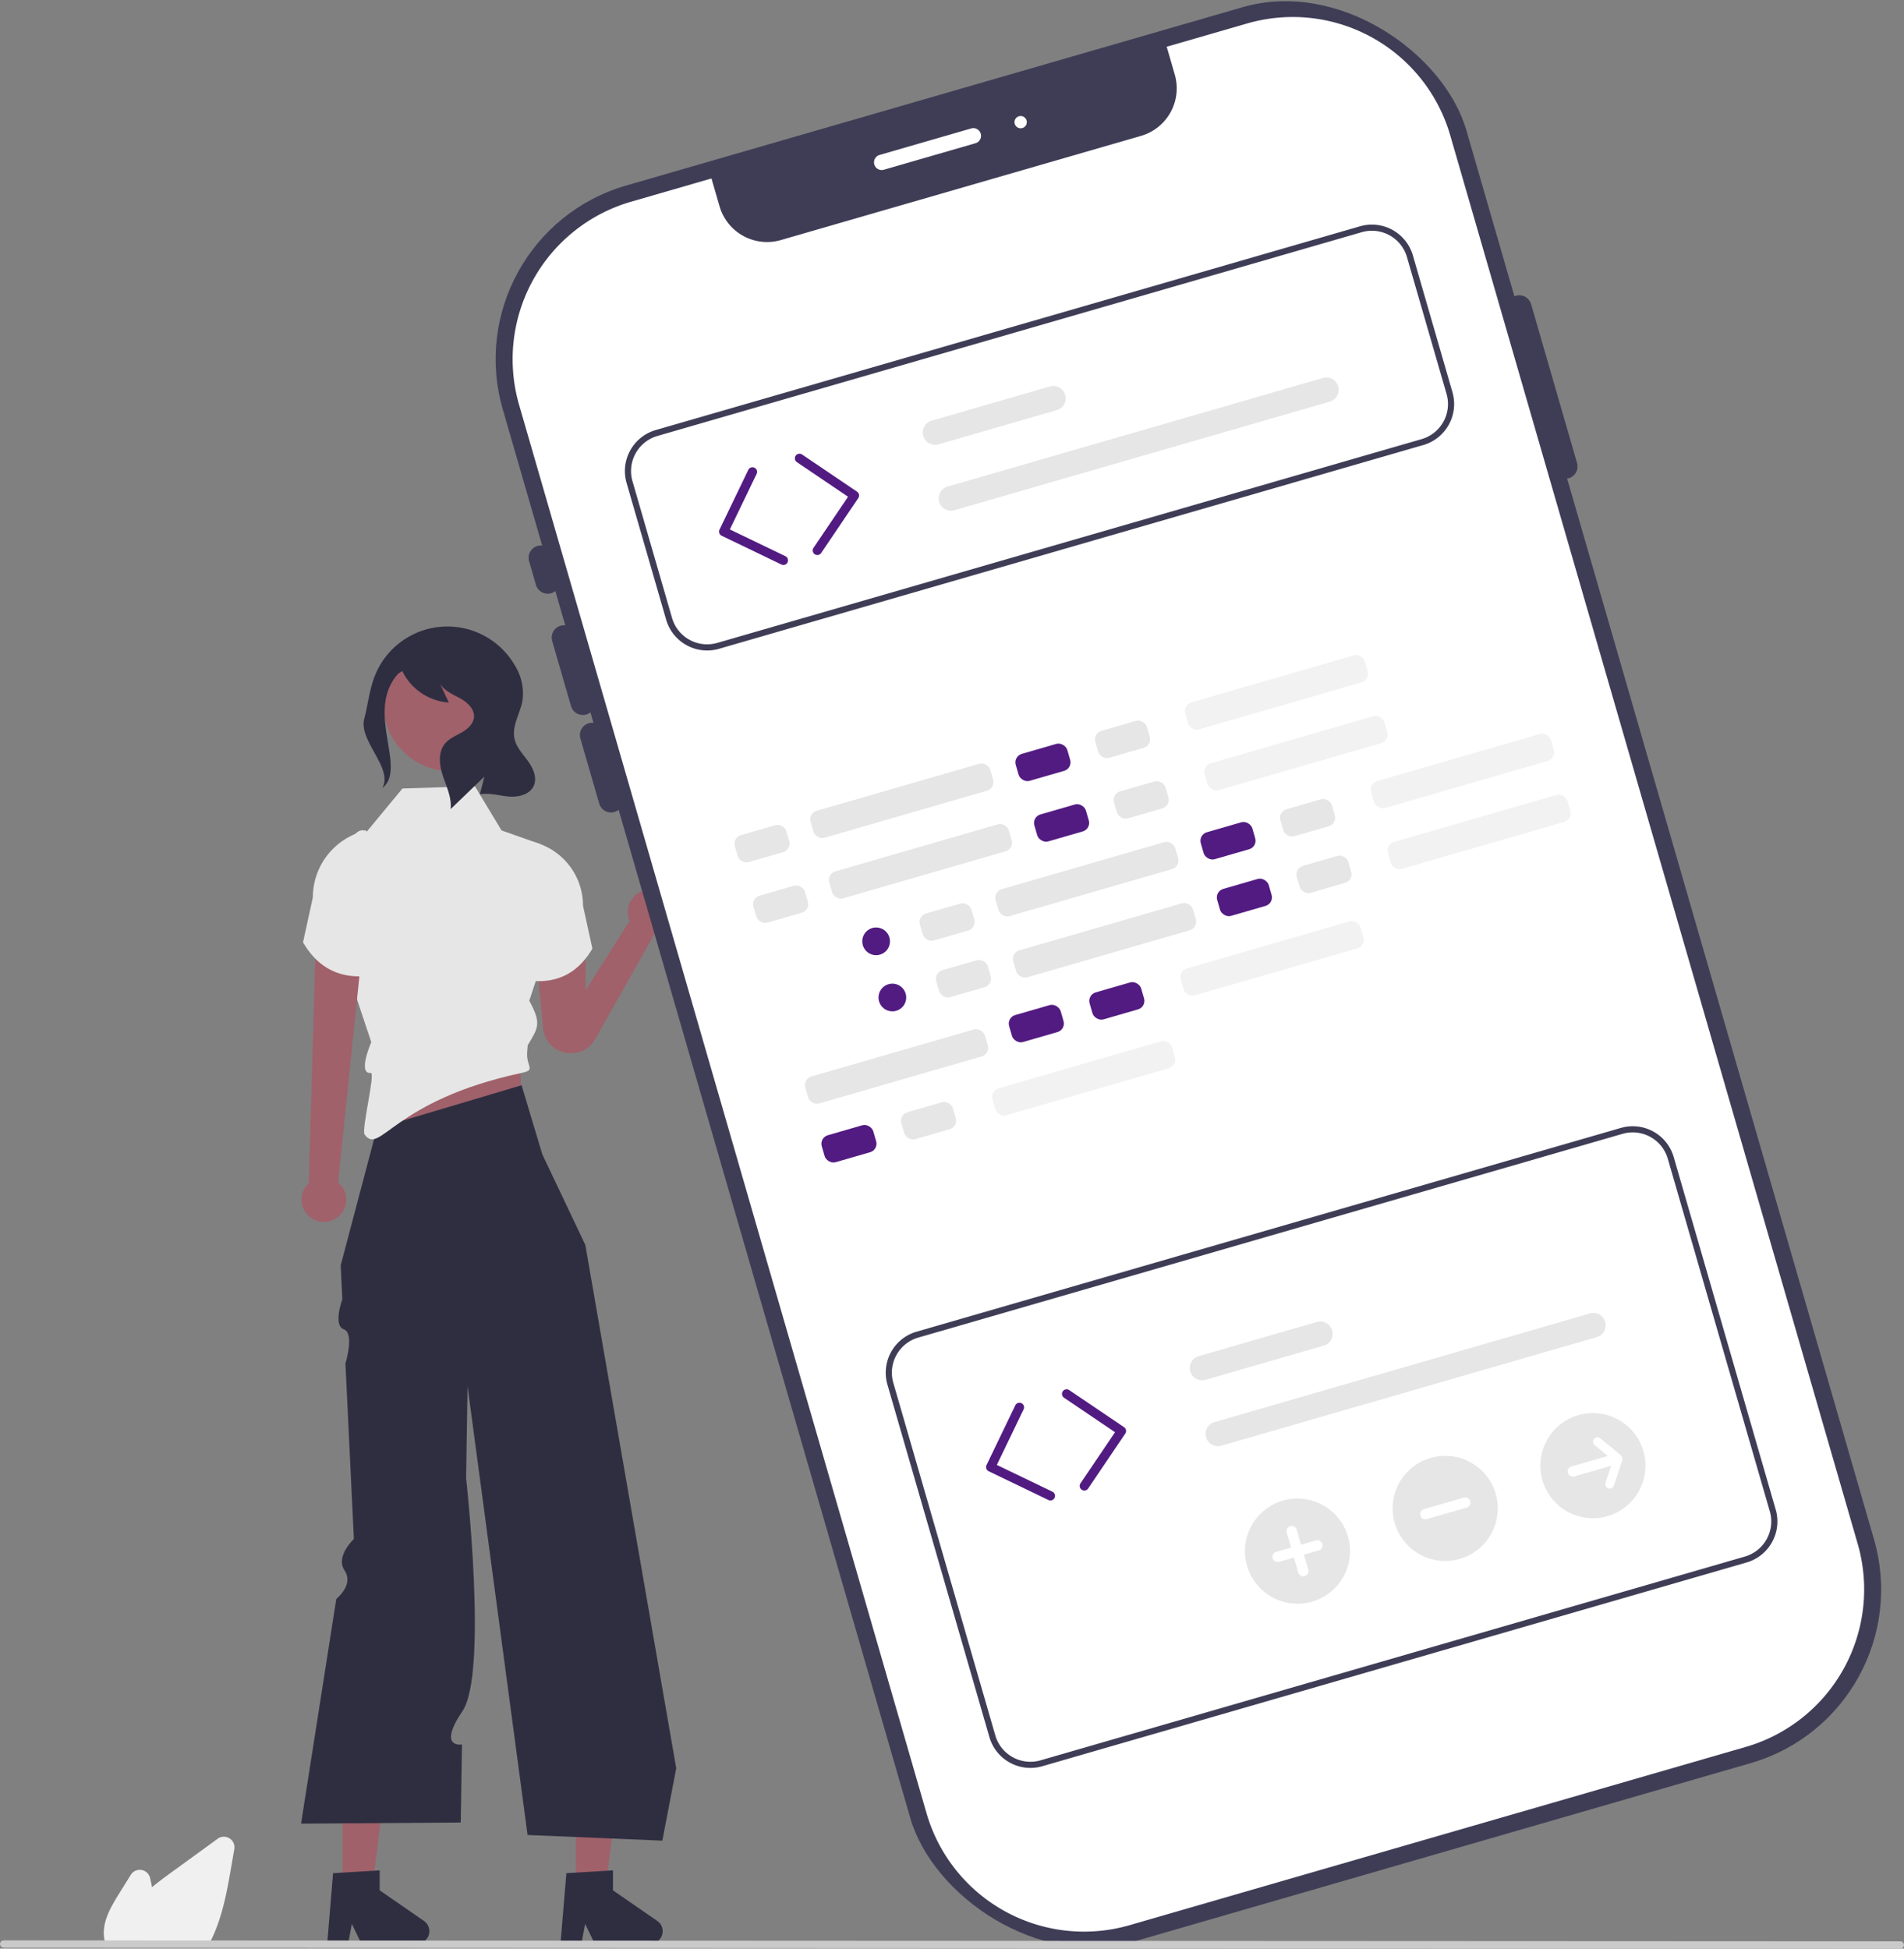 <svg xmlns="http://www.w3.org/2000/svg" xmlns:xlink="http://www.w3.org/1999/xlink" data-name="Layer 1" width="618.726" height="633.214" viewBox="0 0 618.726 633.214"><rect x="0" y="0" width="618.726" height="633.214" fill="#808080" stroke="none"/><polygon points="111.33 615.176 120.809 615.176 125.32 578.614 111.33 578.614 111.33 615.176" fill="#a0616a"></polygon><path d="M398.873,742.076l15.144-.904v6.488l14.398,9.944a4.053,4.053,0,0,1-2.303,7.388h-18.029l-3.108-6.418-1.213,6.418h-6.798Z" transform="translate(-290.637 -133.393)" fill="#2f2e41"></path><polygon points="187.143 615.176 196.622 615.176 201.134 578.614 187.143 578.614 187.143 615.176" fill="#a0616a"></polygon><path d="M474.687,742.076l15.144-.904v6.488l14.398,9.944a4.053,4.053,0,0,1-2.303,7.388h-18.029l-3.108-6.418-1.213,6.418h-6.798Z" transform="translate(-290.637 -133.393)" fill="#2f2e41"></path><polygon points="118.834 391.865 169.231 393.128 169.231 338.66 127.834 338.865 118.834 391.865" fill="#a0616a"></polygon><path d="M460.124,486.042l6.737,22.446,13.985,29.442L510.388,707.989l-4.517,23.524-43.795-1.84L442.571,583.864l-.314,20.129-.152,9.743s7.114,63.369-1.179,75.668-.169,10.851-.169,10.851l-.395,25.369-51.892.368,11.448-73.037s5.813-4.59,2.703-9.204,3.014-10.264,3.014-10.264l-2.747-57.018s3.041-9.849-.536-11.129-.47-9.749-.47-9.749l-.532-11.036,11.772-44.512Z" transform="translate(-290.637 -133.393)" fill="#2f2e41"></path><path d="M411.289,472.053l-5.152-15.457-3.68-5.152-1.472-14.721c0-39.747,8.866-33.128,8.866-33.128l11.564-13.979,13.157-.411,10.397-.325,8.644,14.353,12.513,4.416,4.9,25.46-8.948,27.168.395-2.019c4.212,7.776,3.141,8.946-.347,14.785l-.173,2.108c-.41,4.985,3.064,5.844-1.827,6.892-42,9-46,27-51,20-1.113-1.559,3.611-20.161,2-20C406.709,482.484,411.289,472.053,411.289,472.053Z" transform="translate(-290.637 -133.393)" fill="#e6e6e6"></path><circle cx="146.391" cy="228.71" r="21.835" fill="#a0616a"></circle><path d="M390.969,517.89l2.236-76.92,14.563,6.371-7.26,70.268a7.257,7.257,0,1,1-9.539.28Z" transform="translate(-290.637 -133.393)" fill="#a0616a"></path><path d="M409.589,403.197l-1.694.535a22.322,22.322,0,0,0-15.6,21.286l-3.186,14.587c4.615,7.918,11.437,11.841,20.935,10.922Z" transform="translate(-290.637 -133.393)" fill="#e6e6e6"></path><path d="M509.139,429.747a7.251,7.251,0,1,0-13.899,2.89l-14.28,22.502V441.643l-16.108,1.741,2.255,24.052a9.079,9.079,0,0,0,16.947,3.615l19.303-34.203A7.253,7.253,0,0,0,509.139,429.747Z" transform="translate(-290.637 -133.393)" fill="#a0616a"></path><path d="M463.546,406.814l1.62.512a21.354,21.354,0,0,1,14.924,20.363l3.048,13.955c-4.415,7.574-10.941,11.328-20.027,10.449Z" transform="translate(-290.637 -133.393)" fill="#e6e6e6"></path><path d="M409.001,366.98c1.219-4.642,1.678-9.5,3.44-13.964a25.345,25.345,0,0,1,45.514-3.388,17.264,17.264,0,0,1,2.498,11.226c-.695,4.261-3.518,8.313-2.634,12.54.591,2.827,2.727,5.024,4.422,7.362s3.034,5.431,1.813,8.049c-1.327,2.843-5.012,3.683-8.138,3.416-3.126-.267-6.256-1.276-9.342-.71l1.469-5.758q-5.486,5.281-10.972,10.561c.405-3.664-1.297-7.179-2.471-10.673s-1.721-7.705.605-10.565c1.391-1.71,3.534-2.574,5.447-3.669s3.812-2.735,4.007-4.931c.241-2.715-2.192-4.894-4.581-6.207-2.389-1.313-5.14-2.413-6.481-4.786q1.444,3.099,2.887,6.198a18.243,18.243,0,0,1-15.132-10.247l-1.319.863c-10.965,12.296,3.077,30.72-5.155,37.166C418.493,383.018,407.123,374.128,409.001,366.98Z" transform="translate(-290.637 -133.393)" fill="#2f2e41"></path><rect x="513.818" y="153" width="326" height="594" rx="58.728" transform="translate(-389.033 72.425) rotate(-16.135)" fill="#3f3d56"></rect><path d="M695.973,141.005l-26.197,7.579,2.618,9.05a16.079,16.079,0,0,1-10.977,19.914L544.374,211.409a16.079,16.079,0,0,1-19.914-10.977l-2.618-9.05-26.197,7.579a53.289,53.289,0,0,0-36.339,65.924L591.739,722.656A53.289,53.289,0,0,0,657.664,758.995l200.328-57.955a53.289,53.289,0,0,0,36.339-65.924L761.897,177.344A53.289,53.289,0,0,0,695.973,141.005Z" transform="translate(-290.637 -133.393)" fill="#fff"></path><path d="M469.748,326.168a4.005,4.005,0,0,1-4.954-2.731l-2.223-7.685a4,4,0,1,1,7.685-2.223l2.223,7.685A4.005,4.005,0,0,1,469.748,326.168Z" transform="translate(-290.637 -133.393)" fill="#3f3d56"></path><path d="M481.148,365.574a4.005,4.005,0,0,1-4.954-2.731l-6.12-21.154a4,4,0,1,1,7.685-2.223l6.12,21.154A4.005,4.005,0,0,1,481.148,365.574Z" transform="translate(-290.637 -133.393)" fill="#3f3d56"></path><path d="M490.313,397.253a4.005,4.005,0,0,1-4.954-2.731l-6.12-21.154a4,4,0,0,1,7.685-2.223l6.12,21.154A4.005,4.005,0,0,1,490.313,397.253Z" transform="translate(-290.637 -133.393)" fill="#3f3d56"></path><path d="M800.39,288.809a4.005,4.005,0,0,1-4.954-2.731l-14.933-51.617a4,4,0,0,1,7.685-2.223l14.933,51.617A4.005,4.005,0,0,1,800.39,288.809Z" transform="translate(-290.637 -133.393)" fill="#3f3d56"></path><path d="M545.628,316.923a1.496,1.496,0,0,1-1.067-.09l-19.404-9.348a1.5,1.5,0,0,1-.7-2.002l9.348-19.404a1.5,1.5,0,1,1,2.703,1.302l-8.697,18.053L545.863,314.131a1.5,1.5,0,0,1-.235,2.792Z" transform="translate(-290.637 -133.393)" fill="#521b81"></path><path d="M556.658,313.691a1.5,1.5,0,0,1-1.66-2.281L566.221,294.81l-16.6-11.224a1.5,1.5,0,1,1,1.68-2.485L569.144,293.165a1.499,1.499,0,0,1,.402,2.083L557.482,313.091A1.492,1.492,0,0,1,556.658,313.691Z" transform="translate(-290.637 -133.393)" fill="#521b81"></path><path d="M753.17,278.006,524.273,344.227a13.874,13.874,0,0,1-17.164-9.461l-12.862-44.46a13.874,13.874,0,0,1,9.461-17.164l228.897-66.22a13.874,13.874,0,0,1,17.164,9.461l12.862,44.46A13.874,13.874,0,0,1,753.17,278.006Zm-248.906-2.944a11.872,11.872,0,0,0-8.096,14.687l12.862,44.46a11.872,11.872,0,0,0,14.687,8.096l228.897-66.22a11.872,11.872,0,0,0,8.096-14.687l-12.862-44.46a11.872,11.872,0,0,0-14.687-8.096Z" transform="translate(-290.637 -133.393)" fill="#3f3d56"></path><path d="M634.046,266.665l-38.424,11.116a4,4,0,0,1-2.223-7.685L631.823,258.98a4,4,0,0,1,2.223,7.685Z" transform="translate(-290.637 -133.393)" fill="#e6e6e6"></path><path d="M722.772,263.898l-121.997,35.294a4,4,0,0,1-2.223-7.685l121.997-35.294a4,4,0,1,1,2.223,7.685Z" transform="translate(-290.637 -133.393)" fill="#e6e6e6"></path><path d="M632.389,620.909a1.494,1.494,0,0,1-1.067-.09l-19.404-9.348a1.5,1.5,0,0,1-.7-2.002l9.348-19.404a1.5,1.5,0,0,1,2.703,1.302l-8.697,18.053,18.053,8.697a1.5,1.5,0,0,1-.235,2.792Z" transform="translate(-290.637 -133.393)" fill="#521b81"></path><path d="M643.419,617.677a1.5,1.5,0,0,1-1.661-2.281L652.982,598.796l-16.6-11.224a1.5,1.5,0,0,1,1.68-2.485l17.843,12.064a1.5,1.5,0,0,1,.403,2.082L644.244,617.077A1.496,1.496,0,0,1,643.419,617.677Z" transform="translate(-290.637 -133.393)" fill="#521b81"></path><path d="M858.218,641.116,629.321,707.337a13.874,13.874,0,0,1-17.164-9.461L579.008,583.291a13.874,13.874,0,0,1,9.461-17.164L817.366,499.907a13.874,13.874,0,0,1,17.164,9.461L867.679,623.953A13.874,13.874,0,0,1,858.218,641.116Zm-269.193-73.068a11.872,11.872,0,0,0-8.096,14.687l33.149,114.584a11.872,11.872,0,0,0,14.687,8.096l228.897-66.22a11.872,11.872,0,0,0,8.096-14.687L832.608,509.924a11.872,11.872,0,0,0-14.687-8.096Z" transform="translate(-290.637 -133.393)" fill="#3f3d56"></path><path d="M720.807,570.65l-38.424,11.116a4,4,0,1,1-2.223-7.685l38.424-11.116a4,4,0,0,1,2.223,7.685Z" transform="translate(-290.637 -133.393)" fill="#e6e6e6"></path><path d="M809.533,567.884,687.536,603.178a4,4,0,1,1-2.223-7.685L807.31,560.199a4,4,0,0,1,2.223,7.685Z" transform="translate(-290.637 -133.393)" fill="#e6e6e6"></path><rect x="529.557" y="402.966" width="17.432" height="9.123" rx="2.88" transform="translate(-382.687 32.249) rotate(-16.135)" fill="#e6e6e6"></rect><rect x="620.843" y="376.557" width="17.432" height="9.123" rx="2.88" transform="translate(-371.752 56.578) rotate(-16.135)" fill="#521b81"></rect><rect x="646.707" y="369.074" width="17.432" height="9.123" rx="2.88" transform="translate(-368.654 63.471) rotate(-16.135)" fill="#e6e6e6"></rect><rect x="553.323" y="389.031" width="60.764" height="9.123" rx="2.88" transform="translate(-377.025 44.326) rotate(-16.135)" fill="#e6e6e6"></rect><rect x="675.037" y="353.819" width="60.764" height="9.123" rx="2.88" transform="translate(-362.445 76.764) rotate(-16.135)" fill="#f2f2f2"></rect><rect x="535.607" y="422.65" width="17.432" height="9.123" rx="2.88" transform="translate(-387.919 34.706) rotate(-16.135)" fill="#e6e6e6"></rect><rect x="626.893" y="396.241" width="17.432" height="9.123" rx="2.88" transform="translate(-376.984 59.034) rotate(-16.135)" fill="#521b81"></rect><rect x="652.757" y="388.758" width="17.432" height="9.123" rx="2.88" transform="translate(-373.886 65.927) rotate(-16.135)" fill="#e6e6e6"></rect><rect x="559.372" y="408.715" width="60.764" height="9.123" rx="2.88" transform="translate(-382.257 46.783) rotate(-16.135)" fill="#e6e6e6"></rect><rect x="681.086" y="373.502" width="60.764" height="9.123" rx="2.88" transform="matrix(0.961, -0.278, 0.278, 0.961, -367.677, 79.221)" fill="#f2f2f2"></rect><rect x="589.687" y="428.438" width="17.432" height="9.123" rx="2.88" transform="translate(-387.398 49.963) rotate(-16.135)" fill="#e6e6e6"></rect><rect x="680.973" y="402.029" width="17.432" height="9.123" rx="2.88" transform="translate(-376.463 74.291) rotate(-16.135)" fill="#521b81"></rect><rect x="706.837" y="394.547" width="17.432" height="9.123" rx="2.88" transform="translate(-373.364 81.185) rotate(-16.135)" fill="#e6e6e6"></rect><rect x="613.452" y="414.503" width="60.764" height="9.123" rx="2.88" transform="translate(-381.735 62.04) rotate(-16.135)" fill="#e6e6e6"></rect><rect x="735.167" y="379.291" width="60.764" height="9.123" rx="2.88" transform="matrix(0.961, -0.278, 0.278, 0.961, -367.155, 94.478)" fill="#f2f2f2"></rect><rect x="557.8" y="500.484" width="17.432" height="9.123" rx="2.88" transform="translate(-408.676 43.939) rotate(-16.135)" fill="#521b81"></rect><rect x="583.664" y="493.002" width="17.432" height="9.123" rx="2.88" transform="translate(-405.577 50.832) rotate(-16.135)" fill="#e6e6e6"></rect><rect x="612.416" y="479.207" width="60.764" height="9.123" rx="2.88" transform="translate(-399.758 64.301) rotate(-16.135)" fill="#f2f2f2"></rect><rect x="618.687" y="461.435" width="17.432" height="9.123" rx="2.88" transform="translate(-395.425 59.322) rotate(-16.135)" fill="#521b81"></rect><rect x="644.552" y="453.953" width="17.432" height="9.123" rx="2.88" transform="matrix(0.961, -0.278, 0.278, 0.961, -392.327, 66.215)" fill="#521b81"></rect><rect x="551.59" y="475.37" width="60.764" height="9.123" rx="2.88" transform="translate(-401.088 47.245) rotate(-16.135)" fill="#e6e6e6"></rect><rect x="673.304" y="440.158" width="60.764" height="9.123" rx="2.88" transform="matrix(0.961, -0.278, 0.278, 0.961, -386.507, 79.683)" fill="#f2f2f2"></rect><rect x="595.014" y="446.85" width="17.432" height="9.123" rx="2.88" transform="translate(-392.305 52.169) rotate(-16.135)" fill="#e6e6e6"></rect><rect x="686.299" y="420.441" width="17.432" height="9.123" rx="2.88" transform="translate(-381.37 76.497) rotate(-16.135)" fill="#521b81"></rect><rect x="712.164" y="412.959" width="17.432" height="9.123" rx="2.88" transform="translate(-378.271 83.39) rotate(-16.135)" fill="#e6e6e6"></rect><rect x="619.202" y="434.376" width="60.764" height="9.123" rx="2.88" transform="translate(-387.032 64.42) rotate(-16.135)" fill="#e6e6e6"></rect><rect x="740.916" y="399.164" width="60.764" height="9.123" rx="2.88" transform="translate(-372.452 96.858) rotate(-16.135)" fill="#f2f2f2"></rect><circle cx="289.985" cy="324.137" r="4.5" fill="#521b81"></circle><circle cx="284.705" cy="305.886" r="4.5" fill="#521b81"></circle><path d="M607.633,179.935,577.854,188.55a2.5,2.5,0,0,1-1.39-4.803l29.779-8.615a2.5,2.5,0,1,1,1.39,4.803Z" transform="translate(-290.637 -133.393)" fill="#fff"></path><circle cx="331.671" cy="39.693" r="2" fill="#fff"></circle><path d="M325.012,765.252a10.947,10.947,0,0,1-.563-2.331.756.756,0,0,1-.013-.176c-.509-4.842,1.99-9.331,4.822-13.887l3.883-6.238a3.439,3.439,0,0,1,6.281,1.086c.211.969.422,1.951.624,2.931,2.09-1.739,4.273-3.349,6.184-4.739q7.57-5.493,15.136-10.999a3.437,3.437,0,0,1,5.41,3.362l-.96,5.566c-1.275,7.385-2.72,15.755-6.138,23.073-.383.838-.792,1.653-1.217,2.423l-.143.259H325.131Z" transform="translate(-290.637 -133.393)" fill="#f0f0f0"></path><path d="M291.821,766.3l616.357.307a1.191,1.191,0,0,0,0-2.381l-616.357-.307a1.191,1.191,0,0,0,0,2.381Z" transform="translate(-290.637 -133.393)" fill="#cacaca"></path><path d="M717.018,653.841a17.079,17.079,0,1,1,11.66-21.152A17.079,17.079,0,0,1,717.018,653.841Z" transform="translate(-290.637 -133.393)" fill="#e6e6e6"></path><path d="M718.277,633.944l-4.855,1.405-1.405-4.855a1.685,1.685,0,1,0-3.237.936l1.405,4.855-4.855,1.405a1.685,1.685,0,0,0,.936,3.237l4.855-1.405,1.405,4.855a1.685,1.685,0,1,0,3.237-.936l-1.405-4.855,4.855-1.405a1.685,1.685,0,0,0-.936-3.237Z" transform="translate(-290.637 -133.393)" fill="#fff"></path><path d="M765.016,639.955a17.079,17.079,0,1,1,11.66-21.152A17.079,17.079,0,0,1,765.016,639.955Z" transform="translate(-290.637 -133.393)" fill="#e6e6e6"></path><path d="M766.275,620.058l-4.855,1.405-3.237.936-4.855,1.405a1.685,1.685,0,0,0,.936,3.237l4.855-1.405,3.237-.936,4.855-1.405a1.685,1.685,0,1,0-.936-3.237Z" transform="translate(-290.637 -133.393)" fill="#fff"></path><path d="M813.015,626.069a17.079,17.079,0,1,1,11.66-21.152A17.079,17.079,0,0,1,813.015,626.069Z" transform="translate(-290.637 -133.393)" fill="#e6e6e6"></path><path d="M817.273,606.214l-6.615-5.443a1.436,1.436,0,1,0-1.825,2.218l4.278,3.52-3.692,1.068-3.237.936-4.855,1.405a1.685,1.685,0,1,0,.936,3.237l4.855-1.405,3.237-.936,3.84-1.111-1.823,5.519a1.436,1.436,0,0,0,2.727.901l2.687-8.134a1.895,1.895,0,0,0-.513-1.775Z" transform="translate(-290.637 -133.393)" fill="#fff"></path></svg>
